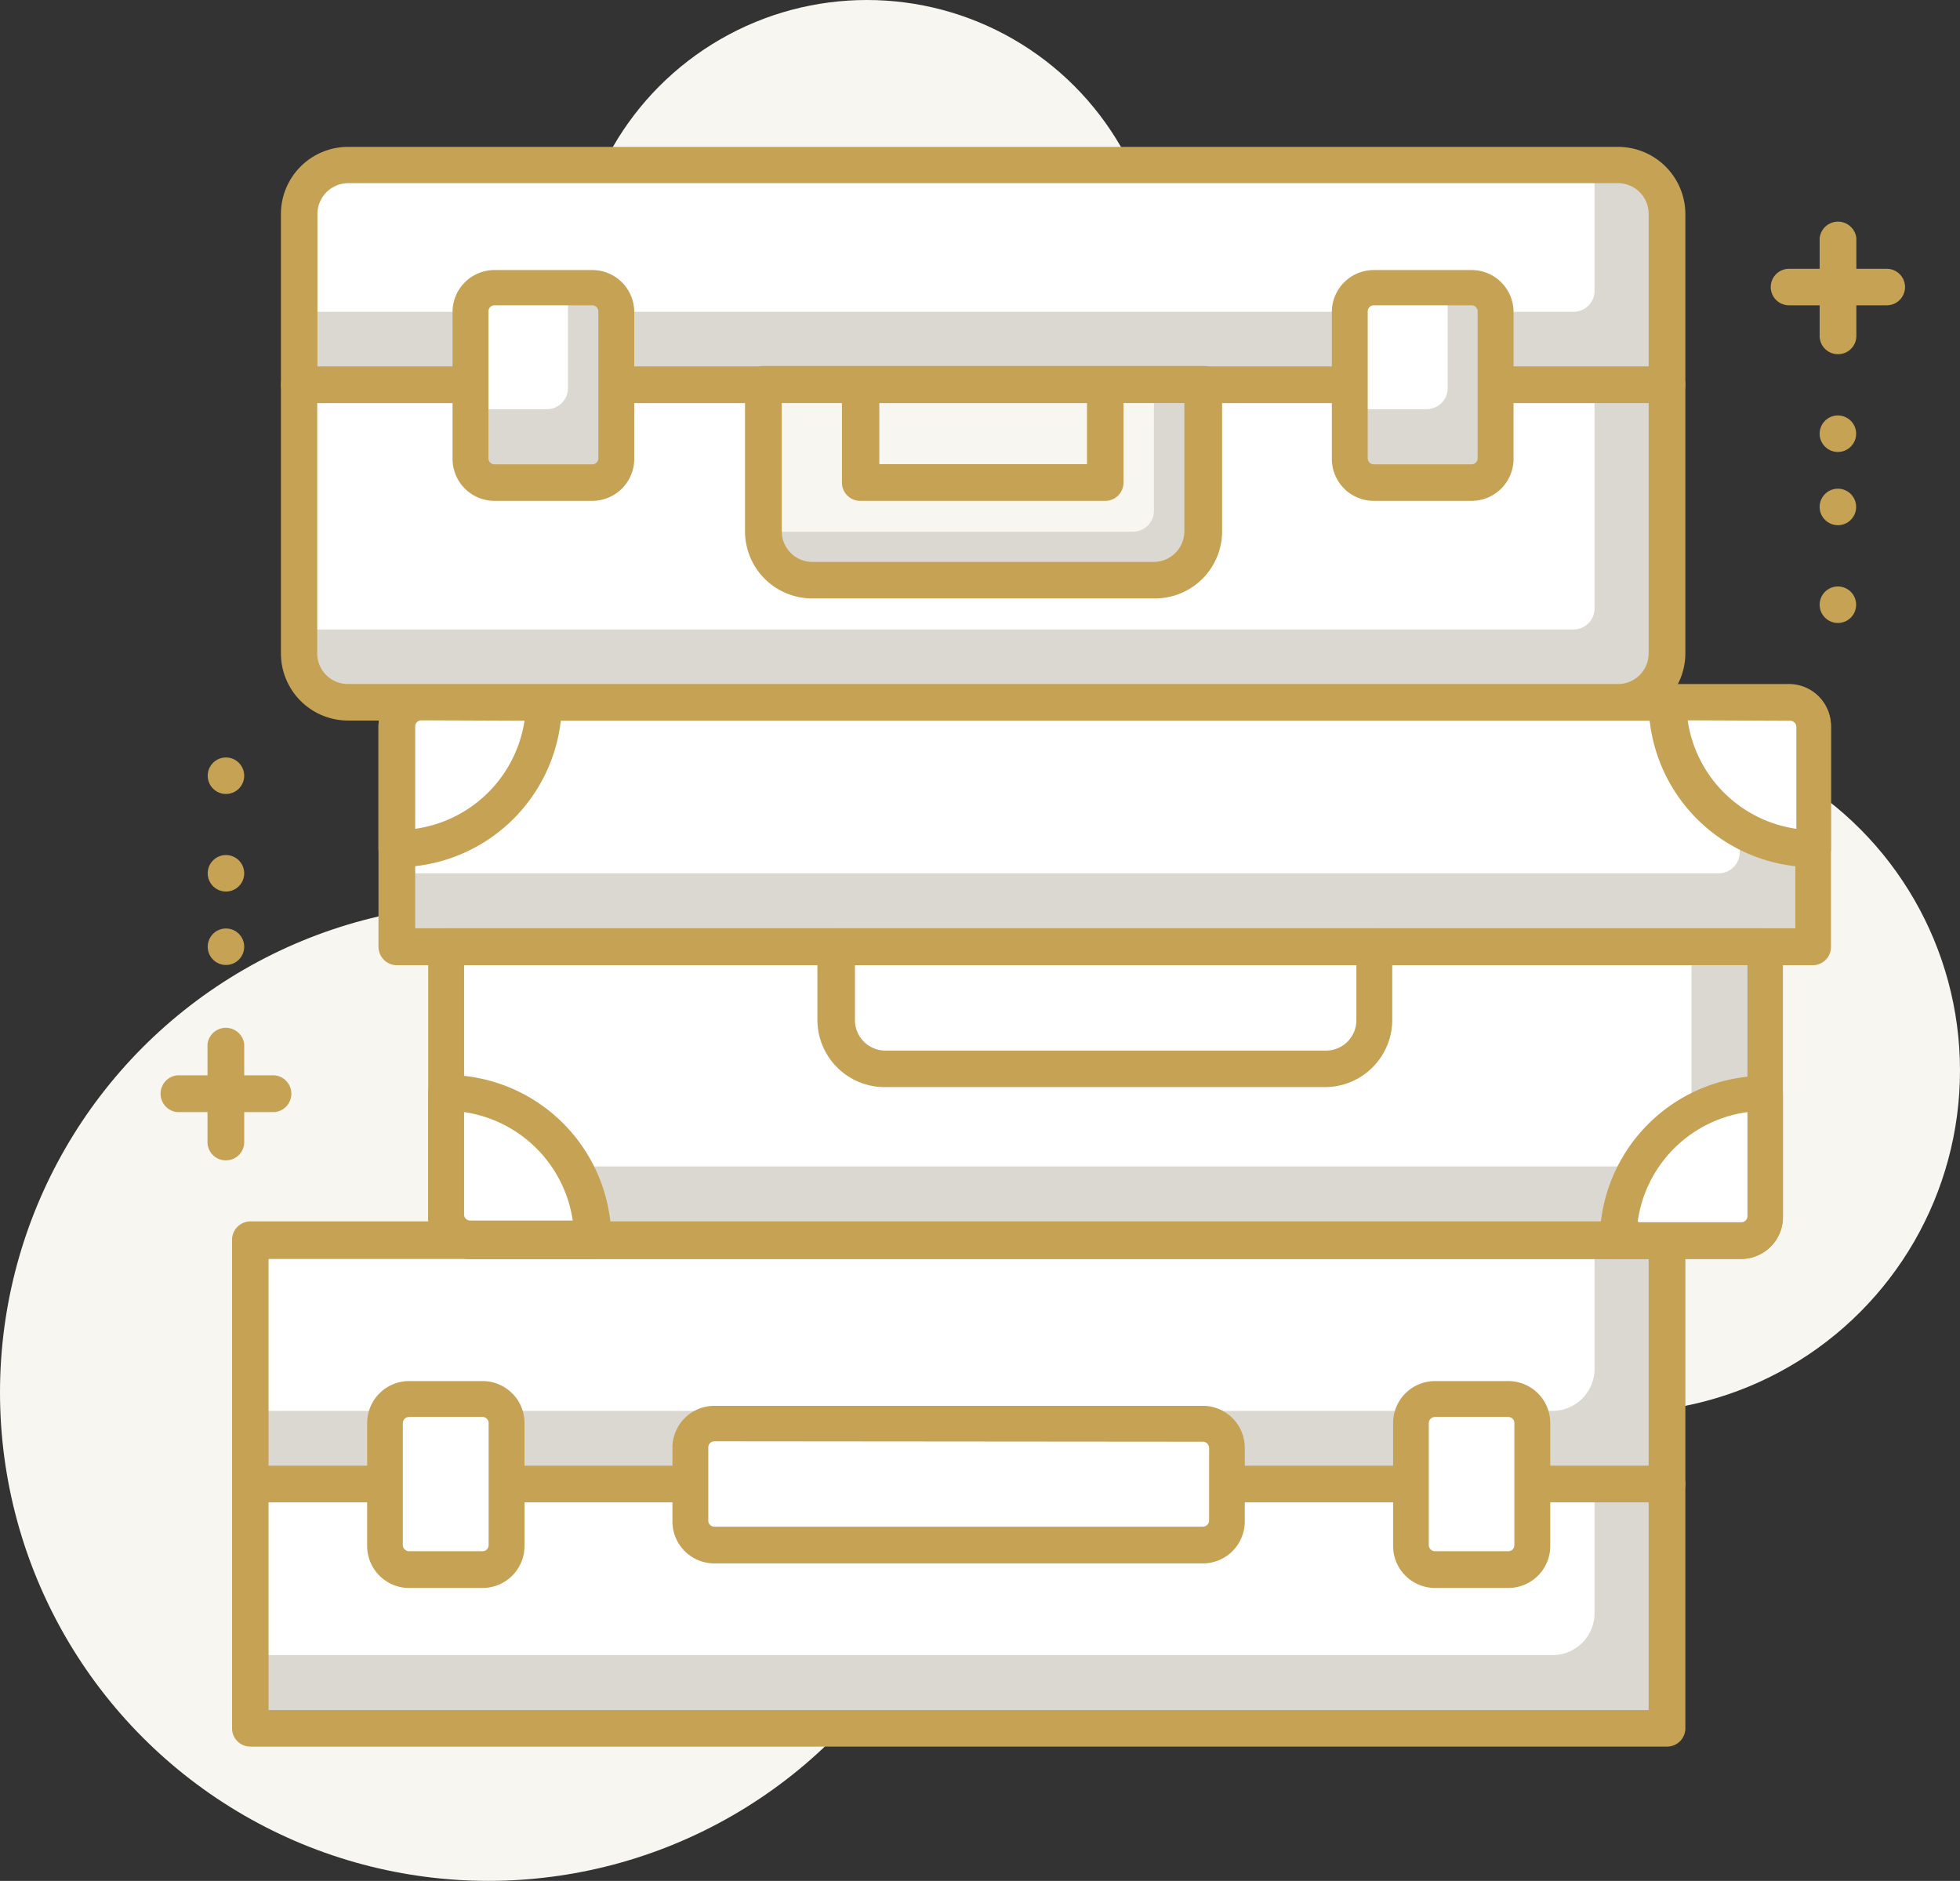 <svg id="Livello_1" data-name="Livello 1" xmlns="http://www.w3.org/2000/svg" viewBox="0 0 93.42 89.64"><rect x="0" y="0" width="93.42" height="89.64" fill="#333333" stroke="none"/><defs><style>.cls-1{fill:#f7f6f1;}.cls-2{fill:#dbd8d2;}.cls-3{fill:#fff;}.cls-4{fill:#c5a254;}</style></defs><title>Tavola disegno 8</title><circle class="cls-1" cx="77.12" cy="51.02" r="16.3"/><circle class="cls-1" cx="41.32" cy="13.97" r="13.97"/><circle class="cls-1" cx="23.28" cy="66.36" r="23.28"/><path class="cls-2" d="M14.26,18.34H79.45a0,0,0,0,1,0,0V31.47a2,2,0,0,1-2,2H16.26a2,2,0,0,1-2-2V18.34A0,0,0,0,1,14.26,18.34Z"/><path class="cls-3" d="M14.26,18.34H76a0,0,0,0,1,0,0V29a1,1,0,0,1-1,1H14.26a0,0,0,0,1,0,0V18.34A0,0,0,0,1,14.26,18.34Z"/><path class="cls-4" d="M77.12,34.34H16.59a3.2,3.2,0,0,1-3.2-3.2V18.34a.87.87,0,0,1,.87-.88H79.45a.87.87,0,0,1,.88.88v12.8A3.21,3.21,0,0,1,77.12,34.34Zm-62-15.13V31.14a1.46,1.46,0,0,0,1.46,1.46H77.12a1.46,1.46,0,0,0,1.46-1.46V19.21Z"/><path class="cls-2" d="M16.26,7.86H77.45a2,2,0,0,1,2,2v8.48a0,0,0,0,1,0,0H14.26a0,0,0,0,1,0,0V9.86A2,2,0,0,1,16.26,7.86Z"/><path class="cls-3" d="M16.26,7.86H76a0,0,0,0,1,0,0v6a1,1,0,0,1-1,1H14.26a0,0,0,0,1,0,0v-5A2,2,0,0,1,16.26,7.86Z"/><path class="cls-4" d="M79.45,19.21H14.26a.87.87,0,0,1-.87-.87V10.19A3.2,3.2,0,0,1,16.59,7H77.12a3.21,3.21,0,0,1,3.21,3.2v8.15A.87.87,0,0,1,79.45,19.21ZM15.13,17.46H78.58V10.19a1.46,1.46,0,0,0-1.46-1.46H16.59a1.47,1.47,0,0,0-1.46,1.46Z"/><path class="cls-2" d="M36.38,18.34h21a0,0,0,0,1,0,0v7.31a2,2,0,0,1-2,2h-17a2,2,0,0,1-2-2V18.34A0,0,0,0,1,36.38,18.34Z"/><path class="cls-1" d="M36.38,18.34H55a0,0,0,0,1,0,0v6a1,1,0,0,1-1,1H36.38a0,0,0,0,1,0,0v-7A0,0,0,0,1,36.38,18.34Z"/><path class="cls-4" d="M55,28.52H38.71a3.2,3.2,0,0,1-3.2-3.2v-7a.87.87,0,0,1,.87-.88h21a.87.87,0,0,1,.87.88v7A3.2,3.2,0,0,1,55,28.52ZM37.26,19.21v6.11a1.46,1.46,0,0,0,1.45,1.46H55a1.46,1.46,0,0,0,1.45-1.46V19.21Z"/><path class="cls-4" d="M52.68,23.87H41a.87.87,0,0,1-.87-.88V18.34a.87.87,0,0,1,.87-.88H52.68a.87.87,0,0,1,.87.88V23A.87.87,0,0,1,52.68,23.87ZM41.91,22.12h9.9V19.21h-9.9Z"/><rect class="cls-2" x="22.41" y="13.68" width="6.99" height="9.31" rx="1"/><path class="cls-3" d="M23.41,13.68h3.66a0,0,0,0,1,0,0V18.5a1,1,0,0,1-1,1H22.41a0,0,0,0,1,0,0V14.68A1,1,0,0,1,23.41,13.68Z"/><path class="cls-4" d="M28.23,23.87H23.57a2,2,0,0,1-2-2v-7a2,2,0,0,1,2-2h4.66a2,2,0,0,1,2,2v7A2,2,0,0,1,28.23,23.87Zm-4.66-9.32a.29.29,0,0,0-.29.29v7a.29.29,0,0,0,.29.29h4.66a.29.29,0,0,0,.29-.29v-7a.29.29,0,0,0-.29-.29Z"/><rect class="cls-2" x="64.32" y="13.68" width="6.98" height="9.31" rx="1"/><path class="cls-3" d="M65.32,13.68H69a0,0,0,0,1,0,0V18.5a1,1,0,0,1-1,1H64.32a0,0,0,0,1,0,0V14.68A1,1,0,0,1,65.32,13.68Z"/><path class="cls-4" d="M70.14,23.87H65.48a2,2,0,0,1-2-2v-7a2,2,0,0,1,2-2h4.66a2,2,0,0,1,2,2v7A2,2,0,0,1,70.14,23.87Zm-4.66-9.32a.29.29,0,0,0-.29.29v7a.29.29,0,0,0,.29.29h4.66a.29.29,0,0,0,.29-.29v-7a.29.29,0,0,0-.29-.29Z"/><rect class="cls-2" x="11.93" y="59.09" width="67.52" height="11.64"/><path class="cls-3" d="M11.93,59.09H76a0,0,0,0,1,0,0v6.15a2,2,0,0,1-2,2h-62a0,0,0,0,1,0,0V59.09A0,0,0,0,1,11.93,59.09Z"/><path class="cls-4" d="M79.45,71.6H11.93a.87.87,0,0,1-.87-.87V59.09a.88.88,0,0,1,.87-.88H79.45a.88.88,0,0,1,.88.88V70.73A.87.87,0,0,1,79.45,71.6ZM12.8,69.86H78.58V60H12.8Z"/><rect class="cls-2" x="11.93" y="70.73" width="67.52" height="11.64"/><path class="cls-3" d="M11.93,70.73H76a0,0,0,0,1,0,0v6.15a2,2,0,0,1-2,2h-62a0,0,0,0,1,0,0V70.73A0,0,0,0,1,11.93,70.73Z"/><path class="cls-4" d="M79.45,83.24H11.93a.87.87,0,0,1-.87-.87V70.73a.87.87,0,0,1,.87-.87H79.45a.87.87,0,0,1,.88.87V82.37A.87.87,0,0,1,79.45,83.24ZM12.8,81.5H78.58V71.6H12.8Z"/><rect class="cls-3" x="32.89" y="67.82" width="25.61" height="5.82" rx="1"/><path class="cls-4" d="M57.33,74.51H34.05a2,2,0,0,1-2-2V69a2,2,0,0,1,2-2H57.33a2,2,0,0,1,2,2v3.49A2,2,0,0,1,57.33,74.51ZM34.05,68.69a.29.29,0,0,0-.29.29v3.49a.29.29,0,0,0,.29.29H57.33a.3.3,0,0,0,.3-.29V69a.3.3,0,0,0-.3-.29Z"/><rect class="cls-3" x="67.23" y="66.65" width="5.82" height="8.15" rx="1"/><path class="cls-4" d="M71.89,75.68H68.4a2,2,0,0,1-2-2V67.82a2,2,0,0,1,2-2h3.49a2,2,0,0,1,2,2v5.82A2,2,0,0,1,71.89,75.68ZM68.4,67.53a.3.3,0,0,0-.3.29v5.82a.3.3,0,0,0,.3.29h3.49a.29.29,0,0,0,.29-.29V67.82a.29.29,0,0,0-.29-.29Z"/><rect class="cls-3" x="18.33" y="66.65" width="5.82" height="8.15" rx="1"/><path class="cls-4" d="M23,75.68H19.5a2,2,0,0,1-2-2V67.82a2,2,0,0,1,2-2H23a2,2,0,0,1,2,2v5.82A2,2,0,0,1,23,75.68ZM19.5,67.53a.3.3,0,0,0-.3.29v5.82a.3.3,0,0,0,.3.29H23a.29.29,0,0,0,.29-.29V67.82a.29.29,0,0,0-.29-.29Z"/><path class="cls-2" d="M19.92,33.47H85.44a1,1,0,0,1,1,1V45.11a0,0,0,0,1,0,0H18.92a0,0,0,0,1,0,0V34.47A1,1,0,0,1,19.92,33.47Z"/><path class="cls-3" d="M19.92,33.47h63a0,0,0,0,1,0,0v7.15a1,1,0,0,1-1,1h-63a0,0,0,0,1,0,0V34.47A1,1,0,0,1,19.92,33.47Z"/><path class="cls-4" d="M86.44,46H18.92a.88.88,0,0,1-.88-.88V34.64a2,2,0,0,1,2-2H85.27a2,2,0,0,1,2,2V45.11A.87.87,0,0,1,86.44,46ZM19.79,44.24H85.57v-9.6a.3.3,0,0,0-.3-.29H20.08a.29.29,0,0,0-.29.29Z"/><path class="cls-2" d="M21.25,45.11H84.11a0,0,0,0,1,0,0v13a1,1,0,0,1-1,1H22.25a1,1,0,0,1-1-1v-13A0,0,0,0,1,21.25,45.11Z"/><rect class="cls-3" x="21.24" y="45.11" width="59.38" height="10.48"/><path class="cls-4" d="M83,60H22.41a2,2,0,0,1-2-2V45.11a.87.87,0,0,1,.88-.87H84.11a.87.87,0,0,1,.87.87V57.92A2,2,0,0,1,83,60ZM22.12,46V57.92a.29.29,0,0,0,.29.29H83a.29.29,0,0,0,.29-.29V46Z"/><path class="cls-4" d="M63.16,51.81h-21a3.21,3.21,0,0,1-3.2-3.2v-3.5a.87.87,0,0,1,.88-.87H65.49a.87.87,0,0,1,.87.87v3.5A3.21,3.21,0,0,1,63.16,51.81ZM40.75,46v2.62a1.45,1.45,0,0,0,1.45,1.45h21a1.45,1.45,0,0,0,1.45-1.45V46Z"/><path class="cls-3" d="M18.92,34.64v5.82a7,7,0,0,0,7-7H20.08A1.16,1.16,0,0,0,18.92,34.64Z"/><path class="cls-4" d="M18.92,41.33a.88.88,0,0,1-.88-.87V34.64a2,2,0,0,1,2-2H25.9a.88.88,0,0,1,.88.87A7.87,7.87,0,0,1,18.92,41.33Zm1.16-7a.29.29,0,0,0-.29.29v4.88A6.13,6.13,0,0,0,25,34.35Z"/><path class="cls-3" d="M85.27,33.47H79.45a7,7,0,0,0,7,7V34.64A1.17,1.17,0,0,0,85.27,33.47Z"/><path class="cls-4" d="M86.44,41.33a7.86,7.86,0,0,1-7.86-7.86.87.87,0,0,1,.87-.87h5.82a2,2,0,0,1,2,2v5.82A.87.87,0,0,1,86.44,41.33Zm-6-7a6.11,6.11,0,0,0,5.18,5.17V34.64a.3.3,0,0,0-.3-.29Z"/><path class="cls-3" d="M84.11,57.92V52.1a7,7,0,0,0-7,7H83A1.16,1.16,0,0,0,84.11,57.92Z"/><path class="cls-4" d="M83,60H77.12a.87.87,0,0,1-.87-.87,7.87,7.87,0,0,1,7.86-7.86.87.87,0,0,1,.87.87v5.82A2,2,0,0,1,83,60Zm-4.89-1.75H83a.29.29,0,0,0,.29-.29V53A6.11,6.11,0,0,0,78.06,58.21Z"/><path class="cls-3" d="M22.41,59.09h5.82a7,7,0,0,0-7-7v5.82A1.16,1.16,0,0,0,22.41,59.09Z"/><path class="cls-4" d="M28.23,60H22.41a2,2,0,0,1-2-2V52.1a.87.87,0,0,1,.88-.87,7.86,7.86,0,0,1,7.85,7.86A.87.87,0,0,1,28.23,60ZM22.12,53v4.88a.29.29,0,0,0,.29.29H27.3A6.13,6.13,0,0,0,22.12,53Z"/><path class="cls-4" d="M13.1,53H8.44a.88.88,0,0,1,0-1.75H13.1a.88.88,0,0,1,0,1.75Z"/><path class="cls-4" d="M10.77,55.3a.87.87,0,0,1-.88-.87V49.77a.88.88,0,0,1,1.75,0v4.66A.87.87,0,0,1,10.77,55.3Z"/><circle class="cls-4" cx="10.77" cy="45.12" r="0.87"/><circle class="cls-4" cx="10.77" cy="41.62" r="0.87"/><circle class="cls-4" cx="10.77" cy="36.97" r="0.87"/><path class="cls-4" d="M89.93,14.55H85.27a.87.87,0,0,1,0-1.74h4.66a.87.87,0,1,1,0,1.74Z"/><path class="cls-4" d="M87.6,16.88a.87.87,0,0,1-.87-.87V11.35a.88.88,0,0,1,1.75,0V16A.87.87,0,0,1,87.6,16.88Z"/><circle class="cls-4" cx="87.6" cy="20.67" r="0.87"/><circle class="cls-4" cx="87.6" cy="24.16" r="0.87"/><circle class="cls-4" cx="87.6" cy="28.82" r="0.87"/></svg>
